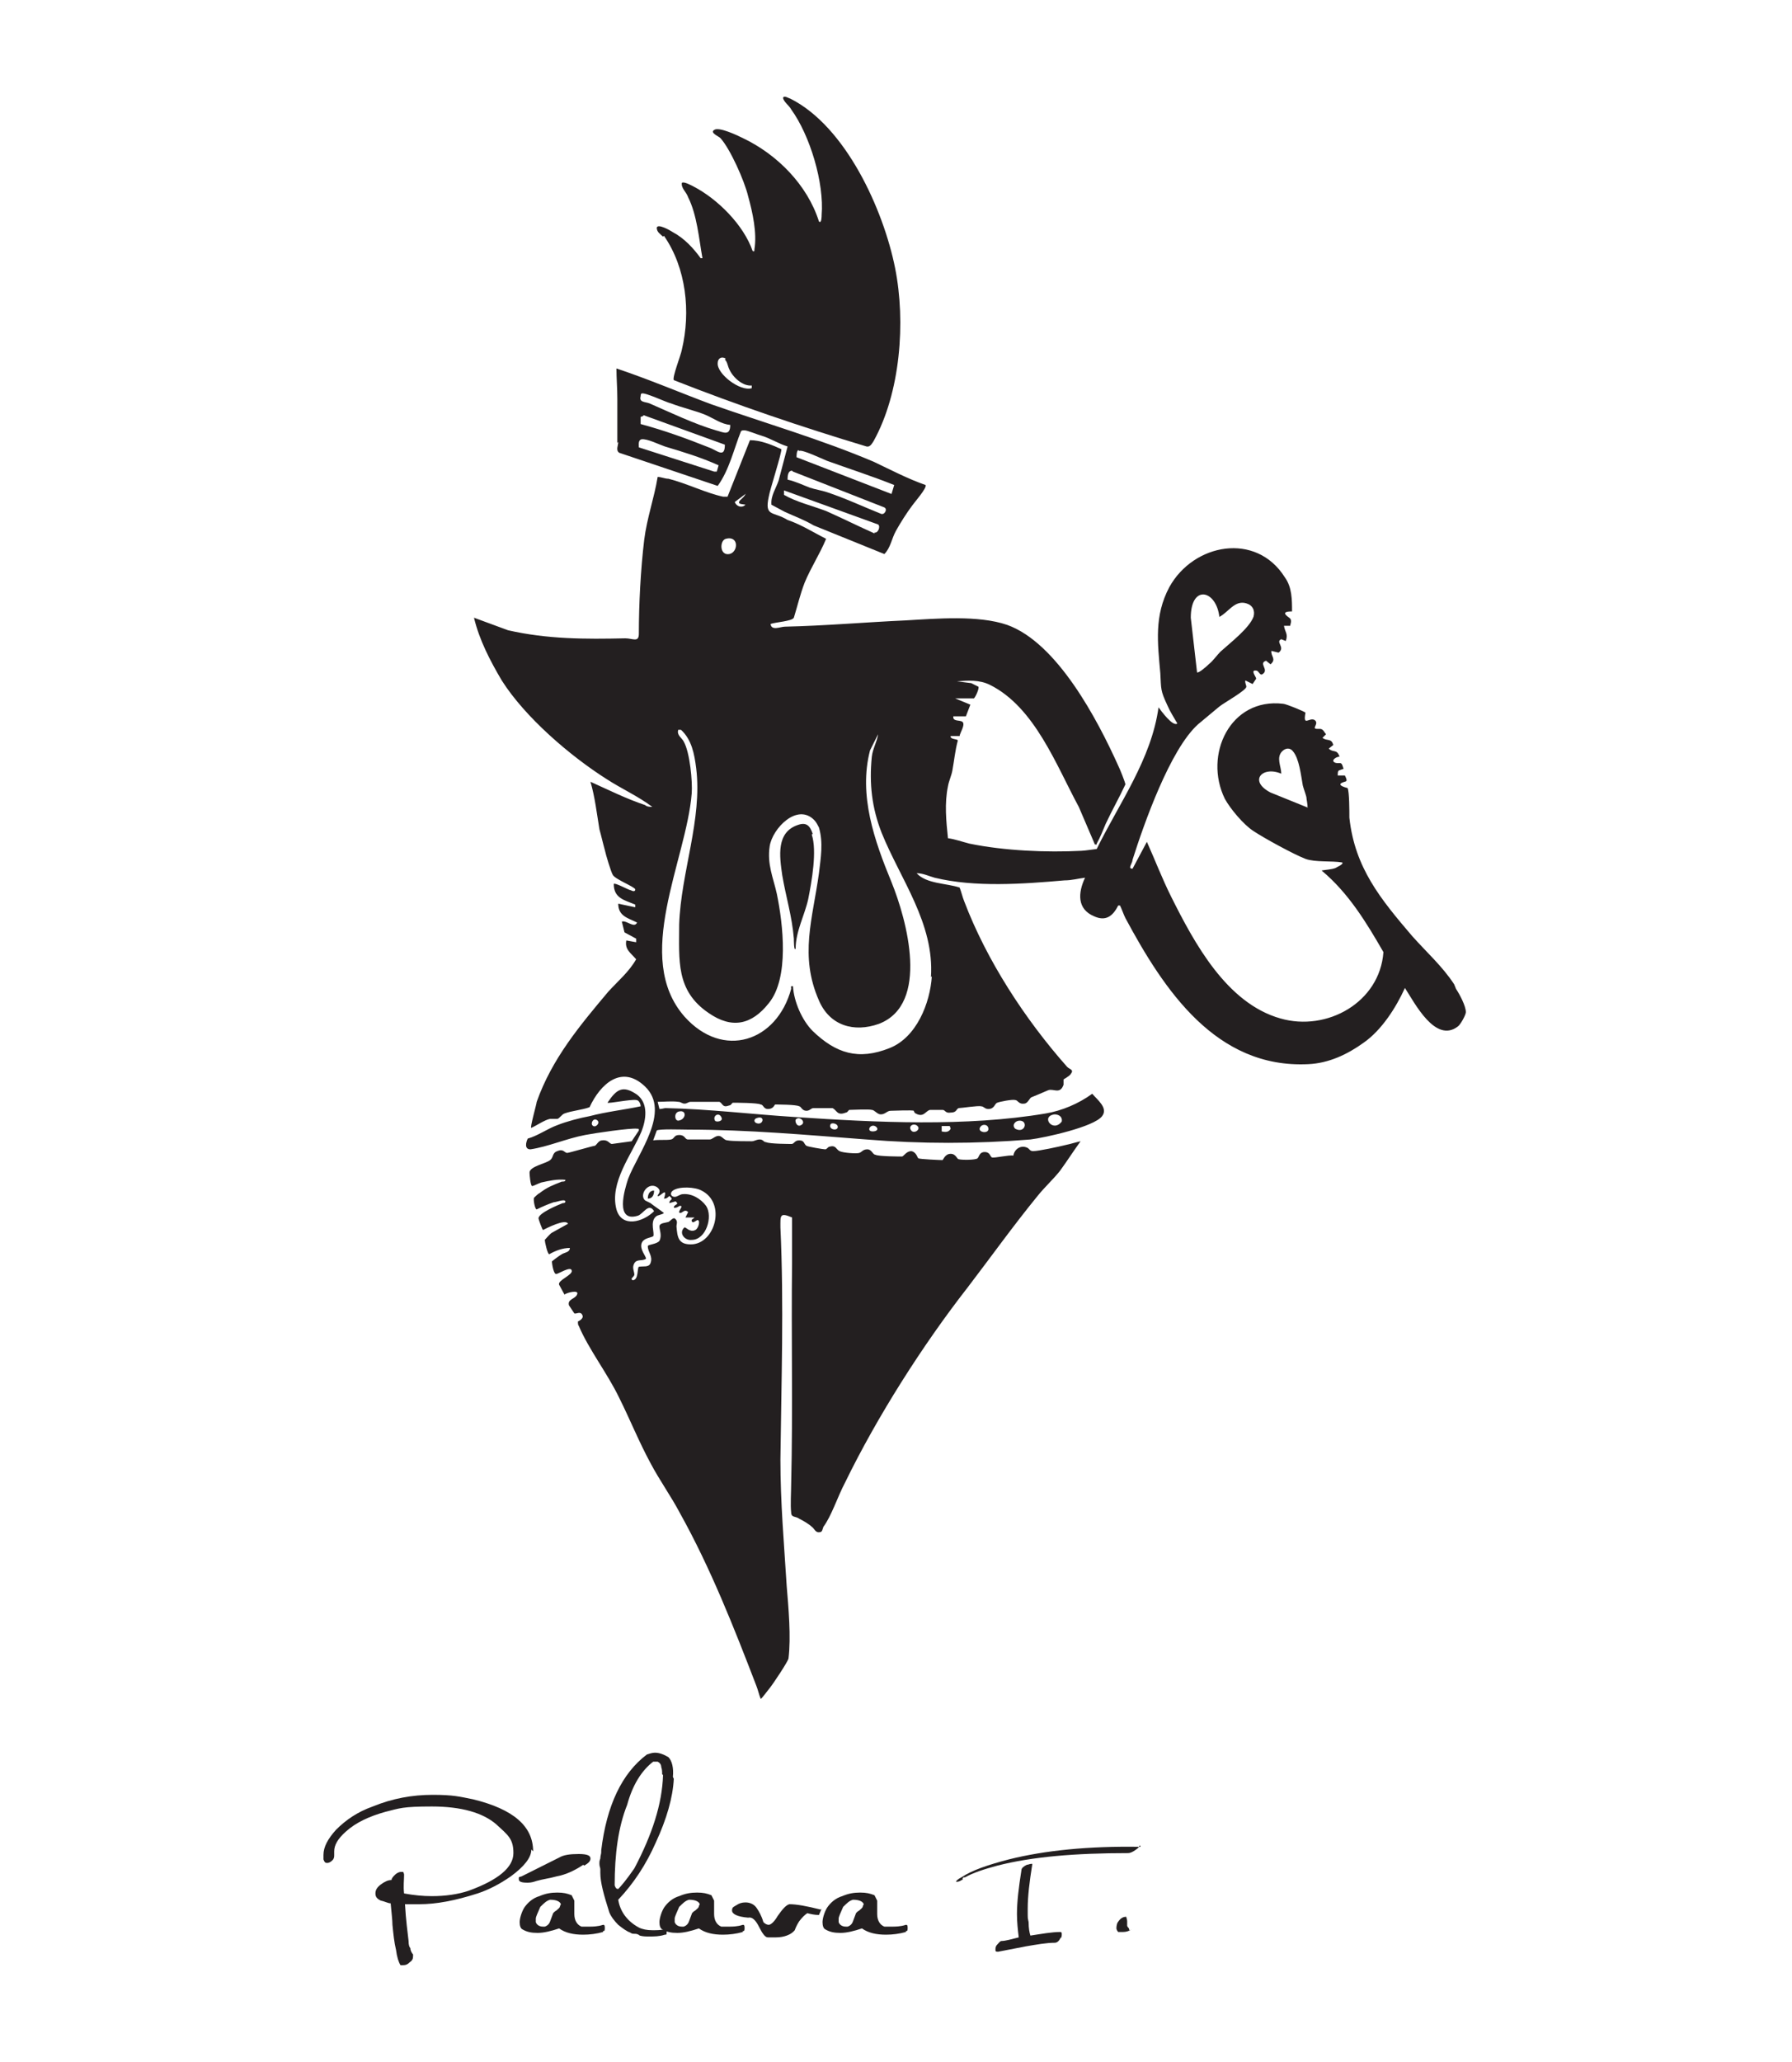 <?xml version="1.0" encoding="UTF-8"?>
<svg id="Layer_1" xmlns="http://www.w3.org/2000/svg" version="1.1" viewBox="0 0 200 230">
  <!-- Generator: Adobe Illustrator 29.0.0, SVG Export Plug-In . SVG Version: 2.1.0 Build 186)  -->
  <defs>
    <style>
      .st0 {
        fill: #231f20;
      }
    </style>
  </defs>
  <g>
    <path class="st0" d="M104,108.9c-.2,3-1.7,6.8-4.7,8-3.5,1.4-6,.6-8.6-1.9-1.2-1.2-2.1-3.3-2.2-5-.3,0-.2,0-.2.3-1.6,5.9-7.6,7.9-11.9,3.1-5.8-6.6.2-17.4.8-24.9.1-1.3-.2-4.6-.9-5.8-.2-.4-.8-.7-.6-1.3h.3c1.2,1.1,1.5,2.7,1.7,4.3.7,5.7-1.7,11.6-1.9,17.4,0,4-.4,7.4,3.3,9.9,2.6,1.8,4.8,1.3,6.7-1.1,2.3-2.8,1.6-8.8.9-12.2-.4-1.8-1.1-3.3-.8-5.3.3-2,3.1-4.9,5-2.9.2.2.4.6.5.8.5,1.7.2,3.4,0,5.1-.7,5.1-2.2,9.2,0,14.2,1.2,2.8,3.9,3.6,6.7,2.6,5.7-2.2,3.1-11.6,1.4-15.8-1.9-4.6-3.7-9.7-2.4-14.7l.9-1.8c-.1.8-.6,1.6-.7,2.5-.3,3,0,5.7,1.1,8.5,2.1,5.2,5.9,10.1,5.5,16.1M81,60.1c1.5-.4,1.4,1.5.4,1.7-1.1.2-1.1-1.5-.4-1.7M83.2,55c.1.2-.5.7-.6.8-.4.5.3.4.6.5-.4.4-1,.2-1.2-.3l1.2-.9ZM75.7,124c1-.3.9.9,0,1-.4,0-.5-.8,0-1M80.5,124.6c.3.5-.6.6-.7.4-.3-.5.4-1,.7-.4M84.5,124.7c.9-.3.7.8,0,.6-.4-.1-.4-.5,0-.6M88.9,124.8c.4-.3,1.1.4.5.7-.5.3-.8-.6-.5-.7M92.7,125.4c.1-.2.8-.1.8.3,0,.5-1.1.3-.8-.3M97.8,125.7c.3.3,0,.5-.4.5-.8,0-.2-1,.4-.5M102.4,125.6c.4.4-.4.9-.7.5-.4-.5.3-.9.7-.5M105.2,125.6h.8s.1.3.1.3c-.2.4-.6.4-1,.3v-.6ZM109.5,125.6c.2-.2.7-.2.8.2.2.8-1.5.5-.8-.2M113.8,125c1,0,.6,1.5-.5.9-.4-.4,0-.9.5-.9M117.7,124.3c.5,0,.9.3.8.8-1,1.3-2.4-.6-.8-.8M73.3,132.4c.7.5,0,.9.1,1,.2.2,1.2-1.2.7.3.3,0,.4-.1.6-.3.6.5,0,.3,0,.8l.7-.2c.5.4-.2.3-.2.7.3.1.6-.2.7-.2.5,0-.4.7,0,.8.3,0,.5-.5.9-.1l-.3.6h1c0,.1-.4.2-.3.4.1.3.4,0,.6-.1.4-.1.2.9-.2,1.1-.6.3-1-.3-1.2-.3-.7.6,0,1.5.8,1.4,1.6,0,2.4-2.6,1.6-3.8-.6-.8-1.6-1.4-2.6-1.3-.3,0-.6.3-.9.3-.4,0-.6-.4-.2-.7.7-.5,2.5-.4,3.2,0,2.8,1.4,1.5,6-1.2,6-1.4,0-1.5-.8-1.6-2,0-.3.2-.6-.2-.9-.2-.1-.5.3-.7.4-.3.1-1,.1-1,.5,0,.4.3,1,0,1.6-.3.4-1.3.4-1.3.6,0,.7.6,1.1.3,1.9-.2.5-.8.3-1.3.4-.2.1,0,1.5-.7,1.5-.3-.2.1-.3.2-.6,0-.4-.3-.8,0-1.3.3-.5.9-.2,1.3-.5,0-.3-.7-1-.5-1.7.2-.6.9-.6,1.3-.8.2-.3-.4-1.6.3-2.2.2-.2.7-.2.9-.4-.5-.4-1-.7-1.5-1.1-.2-.1-.4-.2-.6-.3-.7-.6.3-2.1,1.3-1.5M66.1,125.5c-.2-.3.2-.9.6-.5.3.3-.3.9-.6.5M136.1,68.8c1-.5,1.7-1.9,3-1.5.7.2,1,.8.8,1.5-.5,1.3-2.6,2.9-3.7,3.9-.4.4-.8,1-1.3,1.4-.2.2-1.1,1-1.3.9l-.7-6.1c0-3.8,2.9-3.1,3.2,0M146,90.1l-4.2-1.7c-2.5-1.3-.9-3,1.2-2.1,0-.8-.6-1.8.1-2.5.4-.4.9-.4,1.2,0,.7.8.9,2.7,1.1,3.8.1.4.3.9.4,1.3,0,.2.2,1.1.1,1.1M162.3,109.8c-1.3-2-3.1-3.6-4.7-5.4-3.5-4.1-6.4-7.6-7-13.2,0-.7,0-2.9-.2-3.3,0,0-1.3-.3-.6-.6.4-.2.7,0,.3-.8h-.8c0-.7.1-.5.5-.7.1,0,.2,0,.1-.2-.2-.7-.3-.4-.8-.5-.7-.2,0-.7.4-.7-.3-.9-.7-.4-1.2-.9l.5-.4c-.2-.8-.7-.4-1.2-.8l.4-.4c-.2-.2-.3-.6-.7-.6-.1,0-.3,0-.3,0-.7,0,.3-.6-.3-1-.6-.3-1.3.8-1-.8,0-.1-2.2-1-2.5-1-5.9-.7-8.9,5.7-6.5,10.6.6,1.1,2.1,2.9,3.2,3.6,1.2.8,4.5,2.6,5.8,3.1,1.1.4,2.9.2,4.1.4.2.2-.6.5-.7.6-.5.2-1.1.2-1.6.3,3,2.5,5,5.8,6.9,9.1-.4,5.6-6.3,8.9-11.5,7.4-6-1.7-9.6-8.4-12.2-13.6-1-2-1.8-4.1-2.7-6.1l-1.6,3c-.6,0,0-.6,0-1,1.3-4.1,4.2-12.3,7.3-15.1.7-.6,1.7-1.4,2.4-2,.5-.4,3-1.8,3-2.2,0-.2-.2-.5-.1-.7l.8.4.4-.6c0-.2-.7-1,0-.9.3,0,.4.6.7.4.8-.5-.5-1.2.4-1.5l.5.4c.7-.6,0-.9.1-1.5l.8.2c.8-.6-.4-1.2.3-1.5l.5.2c.3-.8-.1-1-.2-1.7h.7c0-.2.2-.5,0-.8-.2-.2-1.3-.8.2-.8,0-1.3,0-2.7-.8-3.8-3.2-5.1-10.2-3.8-12.9,1.1-1.7,3.2-1.3,6.2-1,9.6.1,1.8,0,1.9.8,3.6.3.7.7,1.3,1.1,2-.5.4-1.8-1.4-2.1-1.8-.8,5.8-4.4,10.7-6.9,15.8-.1,0-1.4.2-1.7.2-3.9.2-8.6,0-12.5-.8-.8-.2-1.6-.5-2.4-.6-.2-1.9-.4-3.9,0-5.8.1-.6.4-1.2.5-1.8.2-1.1.3-2.2.6-3.3,0-.2-.9-.1-.8-.5h1c0-.3.7-1.3.3-1.6-.3-.2-1.1,0-1-.6h1.4c0,0,.5-1.3.5-1.3l-1.7-.7h2.1c.2-.2.6-1.1.5-1.3l-.8-.4-1.6-.2c1.2-.1,2.5-.2,3.7.4,5,2.5,7.4,9,9.9,13.6l1.8,4.2c.3,0,.2,0,.2-.1.4-.7.7-1.5,1-2.2.7-1.5,1.5-2.9,2.2-4.4,0-.2-.6-1.7-.8-2.1-2.3-5.1-6.8-13.7-12.4-15.7-3.2-1.1-7.9-.7-11.3-.5-4.5.2-9,.6-13.5.7-.5,0-1.5.5-1.6-.3.5-.2,2.4-.3,2.6-.7.4-1.3.7-2.6,1.2-3.9.7-1.7,1.7-3.2,2.4-4.9-1.4-.7-2.8-1.6-4.3-2.1-1.6-1-2.6-.3-2.1-2.6.1-.7,1.5-5,1.4-5.3-1.1-.5-2.3-1-3.5-1l-2.5,6.3c-.2,0-.3,0-.5,0-1.9-.4-4.1-1.5-6.1-2-.4,0-.8-.2-1.2-.2-.4,2.4-1.2,4.6-1.5,7-.4,3.3-.6,7.2-.6,10.5,0,1-.7.5-1.5.5-4.5.1-8.7.1-13.1-.9l-3.8-1.4c.6,2.5,1.8,4.8,3.1,7,2.6,4.1,7.6,8.4,11.7,11,1.7,1.1,3.5,1.9,5.1,3.1-.2,0-.6,0-.8-.2-2.1-.7-4.1-1.7-6.1-2.6.5,1.7.7,3.5,1,5.3.2.7.4,1.6.6,2.3.1.5.7,2.5.9,2.8.3.5,2.4,1.3,2.5,1.6,0,.3-.3.2-.5.1-.2,0-1.8-.9-1.9-.7,0,1.6,1.2,1.8,2.4,2.3v.3s-1.9-.4-1.9-.4c0,1.4,1.1,1.6,2.1,2.1-.3.7-1.2-.3-1.7-.1l.3,1.2,1.3.7v.4s-1.1-.2-1.1-.2c-.2,1,.5,1.4,1.1,2.1-.8,1.4-2,2.4-3.1,3.6-3.2,3.8-6.3,7.5-8,12.3,0,.2-.8,3-.6,2.9.5-.2,1.5-.9,2.1-1,.3,0,.5,0,.8,0,.2,0,.5-.5.8-.6.8-.3,2-.4,2.8-.7,1.2-2.6,3.6-4.8,6.2-2.3,2.9,2.8-.8,7.4-1.9,10.3-.4,1.2-1.5,4.9,1.1,4.1.6-.2,1.2-1.5,1.8-.5-1.2,1.2-3.6,1.9-4.2-.2-.8-3,1.7-6.1,2.8-8.7.5-1.3.8-3.1-.5-4.1-1.6-1.1-2.3-.6-3.3.9.2.1,2.6-.4,3.2-.3.3,0,.5.4.5.7-1.9.4-3.8.6-5.7,1.1-1.1.2-2.6.6-3.6,1-1.1.4-2.2,1.2-3.3,1.5-.2.4-.4,1.2.3,1.2,2-.3,4-1.2,6.1-1.6,1-.2,5.1-.8,5.8-.7.2,0,.2,0,.2.2l-.8,1.2-2.2.3c-.3,0-.4-.5-1.1-.4-.4,0-.6.5-.8.6-.2,0-2.9.8-3.1.8-.3,0-.4-.5-1.1-.2-.6.2-.4.7-.8,1-.5.4-2.3.7-2.3,1.4,0,.2.1,1.5.3,1.5.1,0,.7-.3,1-.4.9-.2,1.8-.4,2.7-.3,0,.2-.2.2-.4.2-1,.4-1.6.6-2.5,1.3-.1,0-.6.5-.6.5-.1.2.1,1.3.3,1.3.6-.3,1.3-.6,1.9-.8.3,0,1.2-.4,1.3-.1,0,.2-.2.2-.3.2-.5.2-2.7,1.1-2.7,1.7,0,.1.4,1.2.5,1.3.4-.2,2.5-1.3,2.8-.7l-1.8,1c-.2.1-.7.7-.8.8,0,.2.3,1.6.5,1.6.7-.4,1.5-.7,2.3-.7,0,.5-.6.5-.9.7-.2.1-1,.7-1.1.8,0,.3.2,1.5.5,1.4.2,0,1.6-.9,1.7-.4.2.5-1.6,1.1-1.4,1.6l.6,1.1c.2-.2,1.7-.6,1.4,0-.2.5-1.1.5-.9,1.2,0,0,.6.9.6.9.2.1.7-.3.9.2.2.4-.5.7-.5.7,0,.2,0,.4.1.5,1.1,2.6,3.2,5.3,4.5,8,1.2,2.4,2.2,4.9,3.5,7.3,1,1.9,2.3,3.7,3.3,5.6,3.4,6.1,6,12.7,8.5,19.2.2.5.3,1,.5,1.5.1,0,.9-1.1,1-1.2.4-.5,2-2.9,2.1-3.3.3-2.4,0-5.7-.2-8.1-.3-4.8-.7-9.3-.7-14.1.1-8.6.4-17.3,0-25.9,0-1.3-.1-1.7,1.3-1.1,0,1.7,0,3.4,0,5-.1,8.2.1,16.4-.1,24.7,0,.9-.1,2.4,0,3.2,0,.6.5.4.9.7.4.2,1.1.6,1.4.9.3.2.4.7.9.6.3,0,.3-.4.4-.6.9-1.2,1.6-3.4,2.4-4.9,3.6-7.4,8.7-15.4,13.7-21.8,2.6-3.4,5.1-6.9,7.8-10.2.8-1,1.7-1.8,2.5-2.8.8-1.1,1.5-2.2,2.3-3.3-.5.1-1.1.3-1.6.4-.8.2-3.1.7-3.7.7-.4,0-.4-.3-.7-.4-.7-.3-1.4.2-1.5.9-.5-.1-2.1.3-2.4.2-.2-.1-.2-.6-.8-.6-.6,0-.6.5-.8.7-.2.2-1.8.2-2.1.1-.2,0-.3-.6-.9-.6-.6,0-.8.6-.9.7-.2,0-2.6-.1-2.7-.2-.1,0-.2-.7-.8-.8-.5,0-.8.5-1,.6-.2,0-2.7,0-3-.2-.3,0-.4-.6-.9-.6-.5,0-.6.3-.9.4-.3.1-1.8,0-2.2-.2-.4-.2-.4-.7-1.1-.5-.2,0-.3.3-.5.3-.2,0-2-.3-2.1-.4-.3-.2-.2-.6-.8-.6-.5,0-.5.3-.8.4-.2,0-2.5,0-2.9-.2-.3,0-.3-.3-.7-.3-.4,0-.6.2-.9.2-.5,0-2.2,0-2.7-.1-.4,0-.6-.5-1-.5-.4,0-.7.4-1,.4-.3,0-2.1,0-2.4,0-.4,0-.3-.5-1-.5-.6,0-.5.4-.9.5-.5.1-1.4,0-2,.1l.4-1.1c.2-.2,2.9-.1,3.5-.1,6.7,0,13.3.6,19.9,1.1,6.1.5,12.2.5,18.3,0,1.6-.2,7.1-1.4,8-2.6.7-.9-.5-1.8-1.1-2.5-1.5,1.1-3.4,1.9-5.2,2.2-8.9,1.5-18.9,1-27.9.4-4.8-.3-9.7-.9-14.5-1-.2,0-.4.1-.7.1l-.2-.8c.7,0,1.6-.1,2.3,0,.3,0,.4.2.7.2s.4-.2.7-.2c.4,0,3,0,3.2,0,.4.2.3.7,1.1.4.2,0,.3-.3.4-.3.2,0,2.8,0,3.1.2.3,0,.3.5.8.5.6,0,.7-.4.8-.5.2,0,2.4,0,2.7.2.2,0,.3.5.8.5.4,0,.5-.3.8-.3.3,0,1.8,0,2.1,0,.5.2.5.9,1.5.5.2,0,.3-.3.4-.3.2,0,2.2-.1,2.5,0,.3,0,.6.5,1,.5.5,0,.7-.4,1.1-.4.3,0,2.4-.1,2.6,0,0,0,0,.2.2.3.9.5,1.1-.3,1.6-.4.2,0,1.2,0,1.4,0,.3,0,.3.4.9.3.7,0,.6-.4.9-.5.3,0,2.2-.3,2.5-.2.3,0,.4.3.8.3.7,0,.7-.6,1-.7.2-.1,1.7-.4,2-.3.3,0,.4.5,1,.4.4,0,.6-.6.8-.7,0,0,1.7-.7,1.9-.8.6-.2,1.3.5,1.7-.6,0-.2,0-.5,0-.6,0,0,.7-.4.8-.6.4-.5-.1-.5-.4-.8-4.7-5.3-9-11.9-11.5-18.5-.2-.5-.3-1-.5-1.5-1.5-.5-3.7-.4-4.8-1.6.7,0,1.3.3,2,.5,4.5,1.1,9.9.7,14.5.3.8,0,1.5-.2,2.3-.3-.8,1.7-.9,3.5,1,4.3,1.3.6,2.1,0,2.7-1.2h.2c.2.4.4,1,.6,1.4,4.3,8,10.1,16.8,20.4,16.3,2.3-.1,4.4-1.1,6.2-2.4,2-1.4,3.6-3.9,4.6-6.1,1.1,1.7,3.4,6.2,5.9,4.3.3-.2.9-1.3.9-1.6,0-.7-.7-2-1.1-2.6"/>
    <path class="st0" d="M80.9,40.1c.3.3.3.7.5,1.1.4.9,1.5,1.9,2.5,1.8v.3c-1.3.4-3.9-1.6-3.8-2.8,0-.5.4-.8.9-.5M74.1,26.3c2.5,3.6,3,8.5,2,12.7-.1.6-1.1,3.1-.9,3.4,7.1,2.8,14.2,5.2,21.5,7.4.4.1.6-.3.8-.6,3-5.4,3.6-13.3,2.4-19.3-1.3-6.5-5.5-15.8-11.7-18.9-.1,0-.7-.4-.8-.1,0,.4.7.9.9,1.3,2.1,2.9,3.7,8.2,3.4,11.8,0,.1,0,1-.3.7-1.3-4.1-4.7-7.5-8.5-9.3-.6-.3-2.7-1.3-3.2-.9-.5.3.5.7.7.9,1.1,1.2,2.7,4.8,3.1,6.5.5,1.8,1,4.1.7,5.9,0,.2,0,.3-.2.2-1-2.9-3.9-5.8-6.6-7.2-.2-.1-1.1-.6-1.3-.4-.1.6.5,1,.7,1.6,1,2,1.2,4.6,1.6,6.8h-.2c-.8-1.1-1.8-2.2-3.1-2.9-.3-.2-1.7-1-1.8-.5,0,.5.4.7.7,1"/>
    <path class="st0" d="M73,132.8c-.5,0-.7.4-.7.9.5,0,.7-.4.7-.9"/>
    <path class="st0" d="M90.7,93c-.3-.9-.7-1.3-1.6-1-2.5.8-2.1,3.5-1.8,5.6.4,2.4,1.1,4.6,1.3,7.1,0,.1,0,1.5.2,1.1,0-1.9,1-3.7,1.4-5.5.4-2,1-5.4.4-7.2"/>
    <path class="st0" d="M71.6,49c.6-.1,2,.6,2.6.8,2,.6,4,1.2,6,2.1l-.2.7h-.3c0,0-8.4-2.7-8.4-2.7,0-.3-.1-.8.3-.9M71.8,46.3l9.1,3.3c0,1.6-.9.6-1.8.3-2.5-1-5-1.9-7.6-2.6v-.8s.3-.1.3-.1ZM71.5,44.2c0,0,0-.3.1-.3.3-.2,2.8,1,3.3,1.1,1.3.5,2.7.8,3.9,1.3.9.4,1.7,1,2.7,1.1,0,1.3-.8.8-1.6.6-2.4-.7-5.1-2-7.4-3-.5-.2-1.2-.1-1-.8M88.5,52.6l10.2,4c.4.2,0,.9-.4.7-2-.8-3.9-1.7-6-2.4-.6-.2-1.3-.3-1.9-.5-.8-.3-1.6-.7-2.5-.9,0-.3,0-1,.5-1M89.2,50.3c.3-.2,2.6.9,3.1,1.1,2.5.9,5,1.7,7.5,2.7l-.3,1-10.6-4.1c0-.2,0-.7.2-.8M97.6,59.5c-1.8-.8-3.6-1.7-5.4-2.5-1.6-.6-3.3-1-4.7-1.8v-.5c0,0,10.5,3.8,10.5,3.8.3.2,0,1-.4.9M69,49.3c0,.4-.3.9.1,1.2l11,3.7c1.3-1.8,1.8-4.1,2.6-6.1.1-.1.2-.1.4-.1.3,0,1.5.5,1.9.6,1,.3,1.9.9,2.9,1.2l-1,3.8c-.3.9-.9,1.7-.8,2.7,0,0,1.3.7,1.5.8,1.1.5,2.2.9,3.2,1.5l7.9,3.2c.7-.7.8-1.7,1.3-2.6.5-.9,1.2-2,1.8-2.8.2-.3,1.7-2,1.5-2.3-2-.7-3.9-1.7-5.8-2.6-5.9-2.5-12.1-4.3-18.1-6.4-3.5-1.3-7-2.8-10.6-4,0,1.1.1,2.2.1,3.4,0,1.6,0,3.3,0,4.9"/>
  </g>
  <g>
    <g>
      <path class="st0" d="M59.3,206.3c0,.9-.8,1.9-2.3,3-1.3.9-2.5,1.5-3.7,1.9-2.5.8-4.6,1.2-6.5,1.2s-1.1,0-1.6,0c.1,1.8.3,3.2.4,4.1,0,.5.1.7.2.8,0,.3.2.6.3.7,0,0,0,0,0,.2,0,.3-.1.5-.4.7-.2.2-.4.3-.7.3s-.2,0-.3,0c-.2-.3-.4-.9-.5-1.7-.2-.8-.3-1.8-.4-2.8,0-.5-.1-1.3-.2-2.4-.3,0-.6-.2-1.1-.3-.4-.2-.6-.4-.6-.8s.2-.7.6-1c.4-.3.8-.5,1.2-.5,0-.2.2-.4.4-.6.2-.2.5-.3.6-.3.1,0,.2,0,.3,0,0,0,.1.2.1.3,0,.6-.1,1.3,0,2.1,1.1.2,2.1.3,3.1.3,1.5,0,2.9-.2,4.1-.6,3.3-1.2,5-2.6,5-4.2s-.6-2-1.9-3.2c-1.5-1.3-3.9-2-7.2-2s-3.6.2-5.2.6c-1.8.5-3.3,1.2-4.4,2.2-.9.8-1.3,1.5-1.3,2.2v.4c0,.2,0,.4-.2.6-.2.2-.4.3-.6.3s-.3-.1-.4-.4c0-.2,0-.4,0-.5,0-.9.5-1.8,1.4-2.8,1.1-1.1,2.4-2,4.1-2.6,2.2-.9,4.4-1.3,6.7-1.3s3,.2,4.5.5c4.5,1.1,6.7,3,6.7,5.8Z"/>
      <path class="st0" d="M65.1,208c-.9.6-1.9,1.1-3,1.3-.7.2-1.5.3-2.2.5-.3.1-.6.2-1,.2-.7,0-1-.1-1-.4s0-.2.3-.3c1-.5,2.4-1.2,4.2-2.1.5-.3,1.2-.4,2.2-.4s1.3.2,1.3.5-.2.5-.7.8ZM67.3,215.5c-.7.2-1.5.3-2.2.3-1.1,0-2-.2-2.7-.7-.9.3-1.7.5-2.4.5s-1.2-.1-1.7-.4c-.2-.1-.3-.4-.3-.8s.2-1.1.5-1.6c.4-.6,1-1.1,1.7-1.3.7-.3,1.3-.4,2-.4s1.1.1,1.6.3l.3.6c0,.1,0,.3,0,.4v1.1c0,.7.3,1.2.8,1.4.3,0,.6,0,.9,0s.9,0,1.5-.2c.1,0,.2,0,.2.3s0,.4-.2.4ZM62.6,212.4c-.1-.3-.5-.5-1.2-.5-.4.1-.7.4-1.1.8-.3.7-.5,1.1-.5,1.3s0,.2,0,.4c.1.3.4.5.8.5s.2,0,.2,0c.3-.1.5-.3.6-.6.1-.3.2-.5.3-.8,0-.1.2-.3.4-.4.2-.2.4-.3.4-.5Z"/>
      <path class="st0" d="M75.2,198.4c-.1,2.1-.8,4.5-2,7.1-1.1,2.5-2.5,4.6-4.2,6.4.2,1.3,1,2.4,2.3,3.1.4.2.9.3,1.5.3s.8,0,1.4-.1c.2,0,.2,0,.2.3s0,.3-.2.3c-.6.2-1.2.2-1.7.2s-.7,0-1.1-.1c-.1-.1-.3-.2-.5-.2-.2,0-.4,0-.5-.1-.5-.2-.9-.5-1.4-.9-.4-.4-.8-.9-1-1.4-.6-1.9-1-3.3-1-4.4v-.4c0-.2-.1-.3-.1-.6s0-.3.1-.6c0-.3.1-.5.1-.7v-.2c.6-5,2.3-8.6,5.1-10.7.3-.1.6-.2.9-.2.5,0,1,.2,1.5.5.4.4.6,1.2.5,2.2ZM73.9,197.9c0-.3,0-.5-.1-.8,0-.3-.2-.5-.4-.6-.3,0-.4,0-.5,0-1.3,1-2.3,2.6-2.9,4.8-1,2.5-1.4,5.5-1.4,9,.1.3.2.4.4.4.3-.3.9-1,1.8-2.3,2-3.8,3.1-7.2,3.2-10.4Z"/>
      <path class="st0" d="M82.9,215.5c-.7.2-1.5.3-2.2.3-1.1,0-2-.2-2.7-.7-.9.3-1.7.5-2.4.5s-1.2-.1-1.7-.4c-.2-.1-.3-.4-.3-.8s.2-1.1.5-1.6c.4-.6,1-1.1,1.7-1.3.7-.3,1.3-.4,2-.4s1.1.1,1.6.3l.3.6c0,.1,0,.3,0,.4v1.1c0,.7.3,1.2.8,1.4.3,0,.6,0,.9,0s.9,0,1.5-.2c.1,0,.2,0,.2.3s0,.4-.2.4ZM78.1,212.4c-.1-.3-.5-.5-1.2-.5-.4.1-.7.4-1.1.8-.3.7-.5,1.1-.5,1.3s0,.2,0,.4c.1.3.4.5.8.5s.2,0,.2,0c.3-.1.5-.3.6-.6.1-.3.2-.5.3-.8,0-.1.2-.3.4-.4.2-.2.4-.3.4-.5Z"/>
      <path class="st0" d="M91.7,212.9l-.3.7c-.5,0-.9-.1-1.3-.2-.3.2-.6.5-.9.9-.2.3-.4.7-.5,1-.4.5-1.2.8-2.1.8s-.6,0-.9,0c-.3,0-.6-.4-1-1.2-.4-.8-.8-1.1-1.2-1-1.2-.1-1.8-.4-1.8-.8s.2-.4.5-.6c.3-.2.6-.3,1-.3.5,0,1,.2,1.3.7.2.3.5.8.7,1.5.2.2.4.3.6.3s.6-.3,1-1c.5-.7.9-1.2,1.3-1.3.8,0,1.9.2,3.5.6Z"/>
      <path class="st0" d="M101.1,215.5c-.7.2-1.5.3-2.2.3-1.1,0-2-.2-2.7-.7-.9.3-1.7.5-2.4.5s-1.2-.1-1.7-.4c-.2-.1-.3-.4-.3-.8s.2-1.1.5-1.6c.4-.6,1-1.1,1.7-1.3.7-.3,1.3-.4,2-.4s1.1.1,1.6.3l.3.6c0,.1,0,.3,0,.4v1.1c0,.7.3,1.2.8,1.4.3,0,.6,0,.9,0s.9,0,1.5-.2c.1,0,.2,0,.2.3s0,.4-.2.4ZM96.4,212.4c-.1-.3-.5-.5-1.2-.5-.4.1-.7.4-1.1.8-.3.7-.5,1.1-.5,1.3s0,.2,0,.4c.1.3.4.5.8.5s.2,0,.2,0c.3-.1.5-.3.6-.6.1-.3.2-.5.3-.8,0-.1.2-.3.4-.4.2-.2.4-.3.4-.5Z"/>
    </g>
    <g>
      <path class="st0" d="M127.2,205.8s0,0,0,0c0,.1-.1.3-.4.5-.4.3-.7.4-.9.4-5.9,0-10.7.4-14.6,1.4-1.5.4-2.7.8-3.6,1.3,0,0,0,0,0,0h-.2c0,.1-.1.2-.1.2,0,0,0,0,.1,0,0,0,0,0,0,0-.3.2-.5.3-.7.3s-.1,0-.1,0c0-.1.2-.3.6-.5,1.2-.8,3-1.4,5.3-2,4-1,8.9-1.5,14.7-1.4ZM118.4,216.1c-.2.4-.4.6-.7.6-.9,0-2,.2-3.2.4-1,.2-2.1.4-3.1.6-.2,0-.3,0-.3-.2s0-.4.2-.6c.2-.2.3-.4.5-.4.4,0,1.1-.2,1.9-.4-.1-.8-.2-1.7-.2-2.6,0-1.4.2-3,.5-4.9,0-.2.2-.4.6-.6.2,0,.3-.1.5-.1s.1,0,.1.1c-.3,1.9-.5,3.5-.5,4.9s0,.9.1,1.5c0,.7.1,1.2.2,1.5,1.3-.2,2.4-.4,3.3-.4.1,0,.2,0,.2.2s0,.3-.1.5Z"/>
      <path class="st0" d="M126.3,215.2c-.3.2-.6.3-1,.3s-.3,0-.5,0c-.1-.1-.2-.3-.2-.4s0-.3.1-.6c.3-.5.6-.7,1-.7,0,.1.1.3.1.5,0,.2,0,.4,0,.5,0,0,0,.1.2.3,0,.1.1.2,0,.3Z"/>
    </g>
  </g>
</svg>